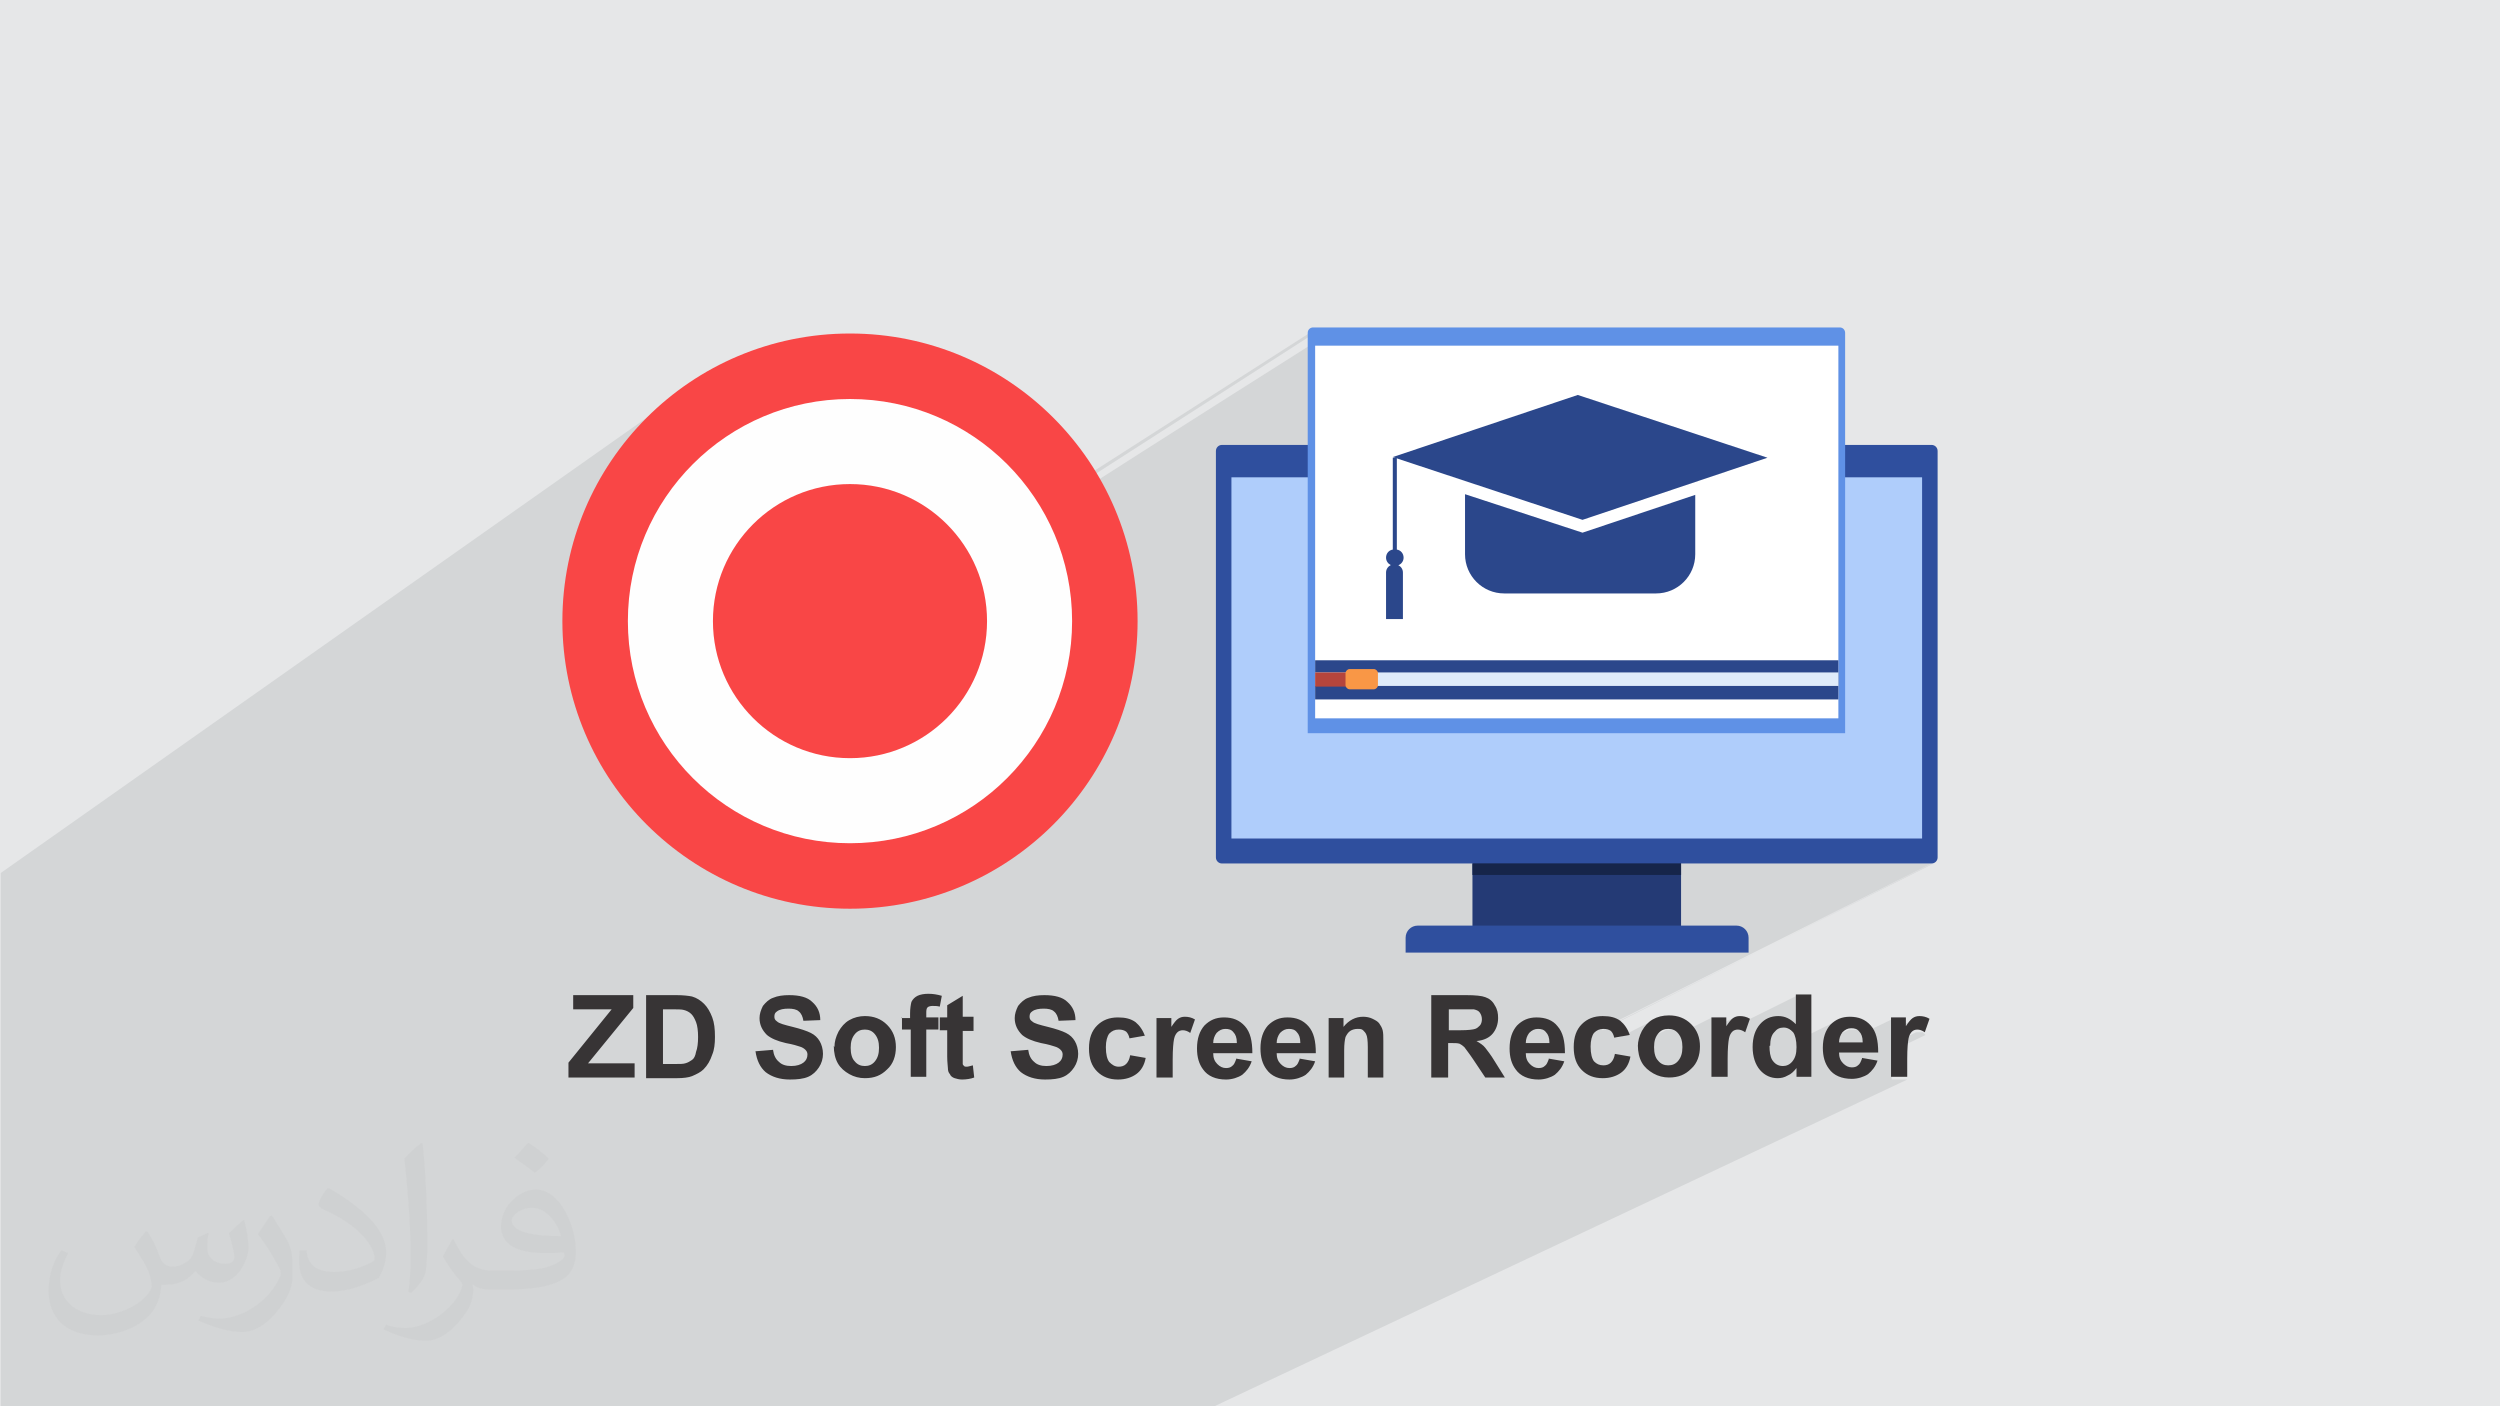 <?xml version="1.0" encoding="UTF-8"?>
<!DOCTYPE svg PUBLIC "-//W3C//DTD SVG 1.1//EN" "http://www.w3.org/Graphics/SVG/1.1/DTD/svg11.dtd">
<!-- Creator: CorelDRAW 2017 -->
<svg xmlns="http://www.w3.org/2000/svg" xml:space="preserve" width="3.703in" height="2.083in" version="1.1" style="shape-rendering:geometricPrecision; text-rendering:geometricPrecision; image-rendering:optimizeQuality; fill-rule:evenodd; clip-rule:evenodd"
viewBox="0 0 3703 2083"
 xmlns:xlink="http://www.w3.org/1999/xlink"
 xmlns:xodm="http://www.corel.com/coreldraw/odm/2003">
 <defs>
  <style type="text/css">
   <![CDATA[
    .fil1 {fill:#D4D6D7}
    .fil0 {fill:#E6E7E8}
    .fil12 {fill:#F94646}
    .fil13 {fill:#FEFEFE}
    .fil5 {fill:#16254A;fill-rule:nonzero}
    .fil2 {fill:#243A75;fill-rule:nonzero}
    .fil8 {fill:#2B478B;fill-rule:nonzero}
    .fil3 {fill:#2F4F9E;fill-rule:nonzero}
    .fil14 {fill:#373435;fill-rule:nonzero}
    .fil6 {fill:#5F91E6;fill-rule:nonzero}
    .fil4 {fill:#AFCDFB;fill-rule:nonzero}
    .fil10 {fill:#B5453C;fill-rule:nonzero}
    .fil9 {fill:#DFEBFA;fill-rule:nonzero}
    .fil11 {fill:#F99746;fill-rule:nonzero}
    .fil7 {fill:white;fill-rule:nonzero}
    .fil15 {fill:#373435;fill-opacity:0.031}
   ]]>
  </style>
 </defs>
 <g id="Layer_x0020_1">
  <polygon class="fil0" points="-3,0 3706,0 3706,2083 -3,2083 "/>
  <g>
   <path class="fil1" d="M1937 494l0 13 0 -13zm10 19l1 0 775 0 0 195 124 0 0 535 -900 -729zm837 766l77 0 -525 263 448 -263zm-411 246l491 -246 -2 1 -2 0 0 0 0 0 -487 246zm-356 -970l830 687 0 0 -63 37 -448 263 -1 0 0 0 35 -17 2 -1 1 0 0 0 2 0 2 0 2 0 2 0 1 0 1 0 1 0 1 1 1 1 1 1 1 1 1 1 1 1 1 1 1 1 1 1 0 2 0 2 7 -1 53 -27 -3 1 -3 2 -2 2 -2 2 -2 2 -2 2 -2 2 -2 2 -2 3 -1 3 -1 3 -1 3 -1 3 -1 3 0 3 37 -18 2 -1 2 -1 2 0 2 0 2 0 2 0 2 1 2 1 2 1 2 1 2 1 1 1 48 -24 0 16 33 -16 -1 1 -1 1 -1 1 -1 1 -1 1 -1 2 -1 2 -1 2 -1 2 -22 11 0 5 125 -62 0 44 -14 7 2 1 2 1 2 1 2 1 1 2 1 2 1 2 1 2 1 3 0 1 65 -32 -4 2 -3 2 -3 3 -3 3 -3 3 -2 4 -2 4 -2 4 -1 4 -1 4 34 -16 2 -1 2 0 2 0 2 0 2 0 2 0 2 0 2 1 1 1 1 1 1 1 1 1 1 1 46 -22 0 16 33 -16 -1 1 -1 1 -1 1 -1 1 -1 1 -1 2 -1 2 -1 2 -1 2 -22 10 0 13 32 -16 1 0 1 0 1 0 1 0 1 0 1 0 1 0 1 0 1 0 1 0 1 1 1 1 1 1 1 1 -50 24 0 42 23 0 0 0 -1035 488 0 0 -21 0 -38 0 -10 0 -29 0 -1 0 -1 0 -8 0 -4 0 0 0 -4 0 -3 0 -6 0 -2 0 -16 0 -1 0 -9 0 0 0 -2 0 0 0 -3 0 0 0 -6 0 -3 0 -16 0 -2 0 -3 0 -1 0 -3 0 -13 0 -4 0 0 0 -15 0 -10 0 0 0 -7 0 -6 0 -8 0 -8 0 0 0 -6 0 -12 0 -5 0 -7 0 -4 0 0 0 -10 0 -23 0 -4 0 -4 0 0 0 -1 0 -2 0 -5 0 -3 0 -16 0 -7 0 -1 0 -9 0 -1 0 -2 0 0 0 -9 0 -19 0 -1 0 -9 0 -1 0 -9 0 0 0 -6 0 -4 0 -1 0 0 0 -25 0 -1 0 -4 0 0 0 -6 0 -3 0 0 0 -4 0 -20 0 -1 0 -2 0 -4 0 -1 0 -5 0 0 0 -5 0 -2 0 -1 0 -1 0 -1 0 0 0 -6 0 -1 0 -17 0 -7 0 0 0 -3 0 -3 0 -2 0 -24 0 -6 0 -4 0 -1 0 -9 0 -4 0 -1 0 -9 0 0 0 -23 0 0 0 -4 0 -1 0 -5 0 0 0 -15 0 -13 0 -1 0 -3 0 0 0 -3 0 -14 0 -1 0 -19 0 -11 0 -5 0 -16 0 -1 0 -17 0 -9 0 -11 0 -11 0 -3 0 -8 0 -14 0 -1 0 0 0 0 0 -6 0 -5 0 -1 0 0 0 -4 0 -15 0 -5 0 -7 0 -6 0 -3 0 0 0 -7 0 -1 0 -17 0 -1 0 -4 0 0 0 -3 0 0 0 -5 0 -1 0 -6 0 0 0 -5 0 -4 0 0 0 -9 0 -19 0 0 0 -1 0 0 0 -2 0 0 0 -4 0 -1 0 -6 0 -7 0 -10 0 -8 0 -1 0 -8 0 -3 0 -4 0 -1 0 -1 0 -11 0 -18 0 -1 0 -4 0 -4 0 -1 0 -6 0 -1 0 -2 0 -7 0 -4 0 -12 0 -2 0 -9 0 0 0 -1 0 0 0 -8 0 0 0 -6 0 -11 0 -4 0 -7 0 -8 0 -7 0 0 0 -1 0 0 0 -4 0 -10 0 -9 0 -5 0 -9 0 -3 0 -4 0 -26 0 -4 0 -5 0 -6 0 -2 0 -12 0 0 0 -15 0 0 0 -12 0 -5 0 -5 0 -9 0 -8 0 -4 0 -1 0 -4 0 -22 0 -1 0 -7 0 -7 0 -3 0 -11 0 -1 0 0 0 -5 0 -9 0 -3 0 -6 0 -2 0 -2 0 -5 0 -1 0 0 0 -9 0 -10 0 -1 0 -2 0 -6 0 -1 0 -3 0 -3 0 -1 0 -10 0 -1 0 -1 0 -1 0 -2 0 -5 0 -3 0 -1 0 0 0 -3 0 -17 0 0 0 0 0 -2 0 -3 0 -2 0 0 0 -1 0 -12 0 -10 0 -1 0 -3 0 -8 0 -8 0 -26 0 -6 0 -12 0 -1 0 -8 0 -17 0 0 0 -2 0 -7 0 -8 0 -12 0 -8 0 0 0 -2 0 -1 0 -7 0 -5 0 -7 0 -10 0 0 0 -4 0 -2 0 -9 0 -35 0 -24 0 -3 0 -15 0 -1 0 0 0 -18 0 0 0 0 -6 0 -3 0 -20 0 -8 0 0 0 -8 0 -30 0 -18 0 -58 0 -408 0 -132 0 -103 1023 -721 -17 12 -16 13 -15 13 -15 14 -14 15 -13 15 -13 16 -12 17 -11 17 -10 18 -9 18 -9 19 -8 19 -7 20 -3 10 226 -156 13 -9 14 -8 14 -7 15 -7 15 -6 15 -5 16 -4 16 -4 16 -3 16 -2 17 -1 17 0 17 0 17 1 16 2 16 3 16 4 16 4 15 5 15 6 15 7 14 7 14 8 13 9 13 9 12 10 12 10 11 11 11 11 10 12 10 12 9 13 6 9 403 -258 -1 1 -1 1 -1 1 0 2 0 2 -397 255 1 1 4 7c198,-127 393,-250 393,-250l10 6 1 1 69 41z"/>
  </g>
  <g>
   <g id="_2708844839760">
    <g>
     <rect class="fil2" x="2181" y="1239" width="309" height="156"/>
     <path class="fil3" d="M2861 1279l-1051 0c-5,0 -9,-4 -9,-9l0 -602c0,-5 4,-9 9,-9l1051 0c5,0 9,4 9,9l0 602c0,5 -4,9 -9,9l0 0z"/>
     <rect class="fil4" x="1824" y="707" width="1023" height="535"/>
     <path class="fil3" d="M2571 1371l-471 0c-10,0 -18,8 -18,18l0 22 508 0 0 -22c0,-10 -8,-18 -18,-18z"/>
     <rect class="fil5" x="2181" y="1279" width="309" height="17"/>
     <g>
      <path class="fil4" d="M1958 746c0,0 98,-168 145,-149 47,19 -145,149 -145,149z"/>
      <path class="fil4" d="M1955 774c0,0 220,-185 296,-143 77,43 -54,72 -104,79 -50,7 -193,63 -193,63z"/>
      <path class="fil6" d="M2734 1086l-797 0 0 -593c0,-5 4,-8 8,-8l780 0c5,0 8,4 8,8l0 593z"/>
      <rect class="fil7" x="1948" y="512" width="775" height="552"/>
      <rect class="fil8" x="1948" y="978" width="775" height="58"/>
      <rect class="fil9" x="1948" y="996" width="775" height="20"/>
      <rect class="fil10" x="1948" y="996" width="57" height="21"/>
      <path class="fil11" d="M2035 1021l-36 0c-3,0 -6,-3 -6,-6l0 -18c0,-3 3,-6 6,-6l36 0c3,0 6,3 6,6l0 18c0,3 -3,6 -6,6z"/>
      <g>
       <polygon class="fil8" points="2618,678 2344,770 2063,677 2337,585 "/>
       <path class="fil8" d="M2072 837c4,-2 7,-6 7,-11 0,-6 -4,-11 -10,-12l0 -136 -6 0 0 136c-6,1 -10,6 -10,12 0,5 3,9 7,11 -4,2 -7,6 -7,11l0 69 25 0 0 -69c0,-5 -3,-9 -7,-11l0 0z"/>
       <path class="fil8" d="M2344 789l-174 -57 0 89c0,32 26,58 58,58l225 0c32,0 58,-26 58,-58l0 -88 -167 56 0 0z"/>
      </g>
     </g>
    </g>
    <g id="_2170714528912">
     <circle class="fil12" cx="1259" cy="920" r="426"/>
     <circle class="fil13" cx="1259" cy="920" r="329"/>
     <circle class="fil12" cx="1259" cy="920" r="203"/>
    </g>
   </g>
   <path class="fil14" d="M842 1596l0 -22 64 -79 -57 0 0 -21 89 0 0 19 -67 82 69 0 0 21 -99 0 0 0zm115 -122l45 0c10,0 18,1 23,2 7,2 13,6 18,11 5,5 9,12 12,20 3,8 4,17 4,29 0,10 -1,19 -4,26 -3,9 -7,16 -13,22 -4,4 -10,7 -17,10 -5,2 -13,3 -22,3l-46 0 0 -122 0 0zm25 21l0 81 18 0c7,0 12,0 15,-1 4,-1 7,-3 10,-5 3,-2 5,-6 6,-12 2,-5 3,-13 3,-22 0,-9 -1,-17 -3,-22 -2,-5 -4,-9 -7,-12 -3,-3 -7,-5 -11,-6 -3,-1 -10,-1 -20,-1l-11 0 0 0zm139 62l24 -2c1,8 4,14 9,18 4,4 10,6 18,6 8,0 14,-2 18,-5 4,-3 6,-7 6,-12 0,-3 -1,-5 -3,-7 -2,-2 -5,-4 -9,-5 -3,-1 -9,-3 -20,-5 -13,-3 -22,-7 -28,-12 -7,-7 -11,-15 -11,-25 0,-6 2,-12 5,-18 4,-5 9,-10 15,-12 7,-3 15,-4 24,-4 15,0 27,3 34,10 8,7 12,16 12,27l-25 1c-1,-6 -3,-11 -7,-14 -3,-3 -9,-4 -15,-4 -7,0 -13,1 -17,4 -3,2 -4,4 -4,8 0,3 1,5 4,7 3,3 11,5 23,8 12,3 21,6 27,9 6,3 10,7 13,12 3,5 5,12 5,19 0,7 -2,14 -6,20 -4,6 -9,11 -16,14 -7,3 -16,4 -27,4 -15,0 -27,-4 -36,-11 -8,-7 -13,-17 -15,-31l0 0zm115 -6c0,-8 2,-15 6,-23 4,-7 9,-13 16,-17 7,-4 15,-6 23,-6 13,0 24,4 33,13 9,9 13,20 13,33 0,13 -4,25 -13,33 -9,9 -19,13 -33,13 -8,0 -16,-2 -23,-6 -7,-4 -13,-9 -17,-16 -4,-7 -6,-16 -6,-26l0 0zm24 1c0,9 2,16 6,20 4,5 9,7 15,7 6,0 11,-2 15,-7 4,-5 6,-11 6,-20 0,-9 -2,-15 -6,-20 -4,-5 -9,-7 -15,-7 -6,0 -11,2 -15,7 -4,5 -6,11 -6,20zm75 -44l13 0 0 -7c0,-7 1,-13 2,-17 2,-4 5,-7 9,-9 4,-2 10,-3 16,-3 7,0 13,1 20,3l-3 16c-4,-1 -7,-1 -11,-1 -3,0 -6,1 -7,2 -2,2 -2,5 -2,9l0 6 18 0 0 18 -18 0 0 70 -23 0 0 -70 -13 0 0 -18 0 0zm107 0l0 19 -16 0 0 36c0,7 0,12 0,13 0,1 1,2 2,3 1,1 2,1 4,1 2,0 5,-1 9,-2l2 18c-5,2 -12,3 -18,3 -4,0 -8,-1 -11,-2 -3,-1 -6,-3 -7,-6 -2,-2 -3,-5 -3,-9 0,-3 -1,-8 -1,-17l0 -39 -11 0 0 -19 11 0 0 -18 23 -14 0 31 16 0 0 0zm57 49l24 -2c1,8 4,14 9,18 4,4 10,6 18,6 8,0 14,-2 18,-5 4,-3 6,-7 6,-12 0,-3 -1,-5 -3,-7 -2,-2 -5,-4 -9,-5 -3,-1 -9,-3 -20,-5 -13,-3 -22,-7 -28,-12 -7,-7 -11,-15 -11,-25 0,-6 2,-12 5,-18 4,-5 9,-10 15,-12 7,-3 15,-4 24,-4 15,0 27,3 34,10 8,7 12,16 12,27l-25 1c-1,-6 -3,-11 -7,-14 -3,-3 -9,-4 -15,-4 -7,0 -13,1 -17,4 -3,2 -4,4 -4,8 0,3 1,5 4,7 3,3 11,5 23,8 12,3 21,6 27,9 6,3 10,7 13,12 3,5 5,12 5,19 0,7 -2,14 -6,20 -4,6 -9,11 -16,14 -7,3 -16,4 -27,4 -15,0 -27,-4 -36,-11 -8,-7 -13,-17 -15,-31l0 0zm197 -23l-23 4c-1,-5 -3,-8 -5,-10 -3,-2 -6,-3 -11,-3 -6,0 -10,2 -14,6 -3,4 -5,11 -5,20 0,11 2,18 5,22 4,4 8,7 14,7 4,0 8,-1 11,-4 3,-3 5,-7 6,-13l23 4c-2,11 -7,19 -14,24 -7,5 -16,8 -27,8 -13,0 -23,-4 -31,-12 -8,-8 -12,-19 -12,-34 0,-15 4,-26 12,-34 8,-8 18,-12 31,-12 11,0 19,2 26,7 6,5 11,12 14,21l0 0zm40 62l-23 0 0 -88 22 0 0 13c4,-6 7,-10 10,-12 3,-2 6,-3 10,-3 5,0 10,1 15,4l-7 20c-4,-3 -8,-4 -11,-4 -3,0 -6,1 -8,3 -2,2 -4,5 -5,10 -1,5 -2,15 -2,30l0 27 0 0zm95 -28l23 4c-3,9 -8,15 -14,20 -6,4 -15,7 -24,7 -15,0 -27,-5 -34,-15 -6,-8 -9,-18 -9,-31 0,-15 4,-26 11,-34 8,-8 17,-12 29,-12 13,0 23,4 31,13 8,9 11,22 11,40l-58 0c0,7 2,12 6,16 4,4 8,6 13,6 4,0 7,-1 9,-3 3,-2 4,-5 6,-10l0 0zm1 -24c0,-7 -2,-12 -5,-15 -3,-4 -7,-5 -12,-5 -5,0 -9,2 -13,6 -3,4 -5,9 -5,15l35 0 0 0zm93 24l23 4c-3,9 -8,15 -14,20 -6,4 -15,7 -24,7 -15,0 -27,-5 -34,-15 -6,-8 -9,-18 -9,-31 0,-15 4,-26 11,-34 8,-8 17,-12 29,-12 13,0 23,4 31,13 8,9 11,22 11,40l-58 0c0,7 2,12 6,16 4,4 8,6 13,6 4,0 7,-1 9,-3 3,-2 4,-5 6,-10l0 0zm1 -24c0,-7 -2,-12 -5,-15 -3,-4 -7,-5 -12,-5 -5,0 -9,2 -13,6 -3,4 -5,9 -5,15l35 0 0 0zm123 52l-23 0 0 -45c0,-10 -1,-16 -2,-18 -1,-3 -3,-5 -5,-7 -2,-2 -5,-2 -8,-2 -4,0 -8,1 -11,3 -3,2 -5,5 -7,9 -1,4 -2,10 -2,20l0 40 -23 0 0 -88 22 0 0 13c8,-10 18,-15 29,-15 5,0 10,1 14,3 4,2 8,4 10,7 2,3 4,6 5,10 1,4 1,9 1,16l0 55 0 0zm71 0l0 -122 52 0c13,0 23,1 28,3 6,2 11,6 14,12 4,6 5,12 5,19 0,9 -3,17 -8,23 -5,6 -13,10 -24,11 5,3 10,6 13,10 3,4 8,10 14,20l15 24 -29 0 -18 -27c-6,-9 -11,-15 -13,-18 -2,-2 -5,-4 -7,-5 -3,-1 -7,-1 -12,-1l-5 0 0 51 -25 0 0 0zm25 -70l18 0c12,0 19,-1 22,-2 3,-1 5,-3 7,-5 2,-2 3,-6 3,-9 0,-4 -1,-7 -3,-10 -2,-3 -5,-4 -9,-5 -2,0 -8,0 -18,0l-19 0 0 31 0 0zm149 42l23 4c-3,9 -8,15 -14,20 -6,4 -15,7 -24,7 -15,0 -27,-5 -34,-15 -6,-8 -9,-18 -9,-31 0,-15 4,-26 11,-34 8,-8 17,-12 29,-12 13,0 24,4 31,13 8,9 11,22 11,40l-58 0c0,7 2,12 6,16 4,4 8,6 13,6 4,0 7,-1 9,-3 3,-2 4,-5 6,-10l0 0zm1 -24c0,-7 -2,-12 -5,-15 -3,-4 -7,-5 -12,-5 -5,0 -9,2 -13,6 -3,4 -5,9 -5,15l35 0 0 0zm119 -11l-23 4c-1,-5 -3,-8 -5,-10 -3,-2 -6,-3 -11,-3 -6,0 -10,2 -14,6 -3,4 -5,11 -5,20 0,11 2,18 5,22 4,4 8,6 14,6 4,0 8,-1 11,-4 3,-3 5,-7 6,-13l23 4c-2,11 -7,19 -14,24 -7,5 -16,8 -27,8 -13,0 -23,-4 -31,-12 -8,-8 -12,-19 -12,-34 0,-15 4,-26 12,-34 8,-8 18,-12 31,-12 11,0 19,2 26,7 6,5 11,12 14,21l0 0zm12 17c0,-8 2,-15 6,-23 4,-7 9,-13 16,-17 7,-4 15,-6 24,-6 13,0 24,4 33,13 9,9 13,20 13,33 0,13 -4,25 -13,33 -9,9 -19,13 -33,13 -8,0 -16,-2 -23,-6 -7,-4 -13,-9 -17,-16 -4,-7 -6,-16 -6,-26l0 0zm24 1c0,9 2,16 6,20 4,5 9,7 15,7 6,0 11,-2 15,-7 4,-5 6,-11 6,-20 0,-9 -2,-15 -6,-20 -4,-5 -9,-7 -15,-7 -6,0 -11,2 -15,7 -4,5 -6,11 -6,20zm108 44l-23 0 0 -88 22 0 0 13c4,-6 7,-10 10,-12 3,-2 6,-3 10,-3 5,0 10,1 15,4l-7 20c-4,-3 -8,-4 -11,-4 -3,0 -6,1 -8,3 -2,2 -4,5 -5,10 -1,5 -2,15 -2,30l0 27 0 0zm125 0l-22 0 0 -13c-4,5 -8,9 -13,11 -5,3 -10,4 -15,4 -10,0 -19,-4 -26,-12 -7,-8 -11,-20 -11,-34 0,-15 4,-26 11,-34 7,-8 16,-12 27,-12 10,0 18,4 26,12l0 -44 23 0 0 122 0 0zm-62 -46c0,9 1,16 4,21 4,6 9,9 16,9 5,0 10,-2 14,-7 4,-5 6,-11 6,-21 0,-10 -2,-18 -5,-22 -4,-4 -8,-7 -14,-7 -6,0 -10,2 -14,7 -4,4 -6,11 -6,20l0 0zm137 18l23 4c-3,9 -8,15 -14,20 -6,4 -15,7 -24,7 -15,0 -27,-5 -34,-15 -6,-8 -9,-18 -9,-31 0,-15 4,-26 11,-34 8,-8 17,-12 29,-12 13,0 23,4 31,13 8,9 11,22 11,40l-58 0c0,7 2,12 6,16 4,4 8,6 13,6 4,0 7,-1 9,-3 3,-2 4,-5 6,-10l0 0zm1 -24c0,-7 -2,-12 -5,-15 -3,-4 -7,-5 -12,-5 -5,0 -9,2 -13,6 -3,4 -5,9 -5,15l35 0 0 0zm65 52l-23 0 0 -88 22 0 0 13c4,-6 7,-10 10,-12 3,-2 6,-3 10,-3 5,0 10,1 15,4l-7 20c-4,-3 -8,-4 -11,-4 -3,0 -6,1 -8,3 -2,2 -4,5 -5,10 -1,5 -2,15 -2,30l0 27 0 0z"/>
  </g>
  <path class="fil15" d="M219 1825c7,11 12,21 16,32 3,7 5,19 21,19 5,0 11,-1 17,-5 7,-3 12,-9 14,-17l6 -21 15 -7 1 1c-2,8 -2,15 -2,21 0,18 15,24 27,24 7,0 13,-3 13,-10 0,-8 -4,-22 -8,-35 7,-7 14,-14 22,-20l1 1c4,15 6,30 6,40 0,10 -4,20 -8,27 -7,14 -20,25 -36,25 -12,0 -25,-6 -34,-17l-1 0c-9,11 -22,20 -43,20l-7 0c-1,14 -4,24 -9,33 -13,25 -50,42 -85,42 -49,0 -73,-28 -73,-66 0,-23 7,-45 19,-60l10 4c-7,14 -12,27 -12,40 0,35 29,52 61,52 30,0 68,-20 75,-42 -2,-25 -12,-36 -26,-59 4,-7 10,-15 17,-23l1 0 0 0 0 0 2 1 0 0 0 0 0 0 0 0 0 0 0 0 0 0 0 0 0 0 0 0zm564 -132c10,6 20,14 30,23 -6,8 -12,15 -21,21 -10,-8 -20,-15 -30,-22 7,-8 14,-15 20,-22l1 0 0 0 0 0 0 0zm5 96c-17,0 -30,11 -30,19 0,17 33,23 73,23 -5,-20 -22,-42 -43,-42l0 0 0 0zm-37 93c22,0 41,-1 55,-4 16,-4 30,-12 30,-18 0,-2 0,-3 -1,-5 -9,1 -19,1 -29,1 -29,0 -52,-7 -60,-23 -2,-4 -4,-10 -4,-15 0,-16 7,-32 19,-42 10,-9 21,-14 33,-14 20,0 37,17 48,42 6,14 11,30 11,51 0,14 -4,25 -12,34 -16,15 -45,21 -90,21l-20 0 0 0 -5 0c-11,0 -19,-2 -25,-7l-1 0c0,2 1,5 1,7 0,10 -3,23 -10,33 -20,30 -42,43 -60,43 -19,0 -42,-7 -63,-17l4 -7c7,3 16,5 29,5 34,0 78,-33 84,-64 -1,-3 -3,-6 -7,-10 -10,-12 -16,-22 -22,-32 5,-10 10,-18 14,-25l2 0c14,29 28,46 57,46l4 0 0 0 21 0 0 0 0 0 -3 0 0 0 0 0 0 0 0 0 0 0 0 0zm-146 31c2,-14 3,-29 3,-43l0 -21c0,-39 -5,-96 -9,-133 7,-8 17,-17 25,-23l2 1c5,47 7,101 7,151 0,13 -1,26 -2,35 -1,12 -8,21 -22,35l-3 -1 0 0 0 0 -1 -1 0 0 0 0 0 0 0 0 0 0zm-151 -62c1,18 10,33 41,33 20,0 36,-5 55,-14 3,-2 5,-3 5,-5 0,-12 -9,-27 -24,-41 -14,-13 -34,-25 -51,-32 -6,-3 -8,-5 -8,-8 0,-5 7,-17 13,-24l2 0c20,11 43,27 60,44 15,16 25,33 25,51 0,13 -4,26 -11,38 -22,11 -46,20 -70,20 -29,0 -48,-13 -48,-45 0,-3 0,-9 1,-16l10 0 0 0 0 0 0 -1 0 0 0 0 0 0 0 0 0 0 0 0zm-52 -52l18 29c7,11 13,22 13,41l0 24c0,19 -12,39 -32,60 -15,14 -29,20 -42,20 -19,0 -40,-6 -65,-17l3 -7c8,2 17,4 28,4 35,0 72,-26 88,-58 2,-4 3,-7 3,-9 0,-4 -2,-8 -4,-11 -9,-17 -19,-33 -30,-47 6,-9 12,-18 18,-27l2 0 0 0 0 0 0 -2 0 0 0 0 0 0 0 0 0 0 0 0z"/>
 </g>
</svg>
